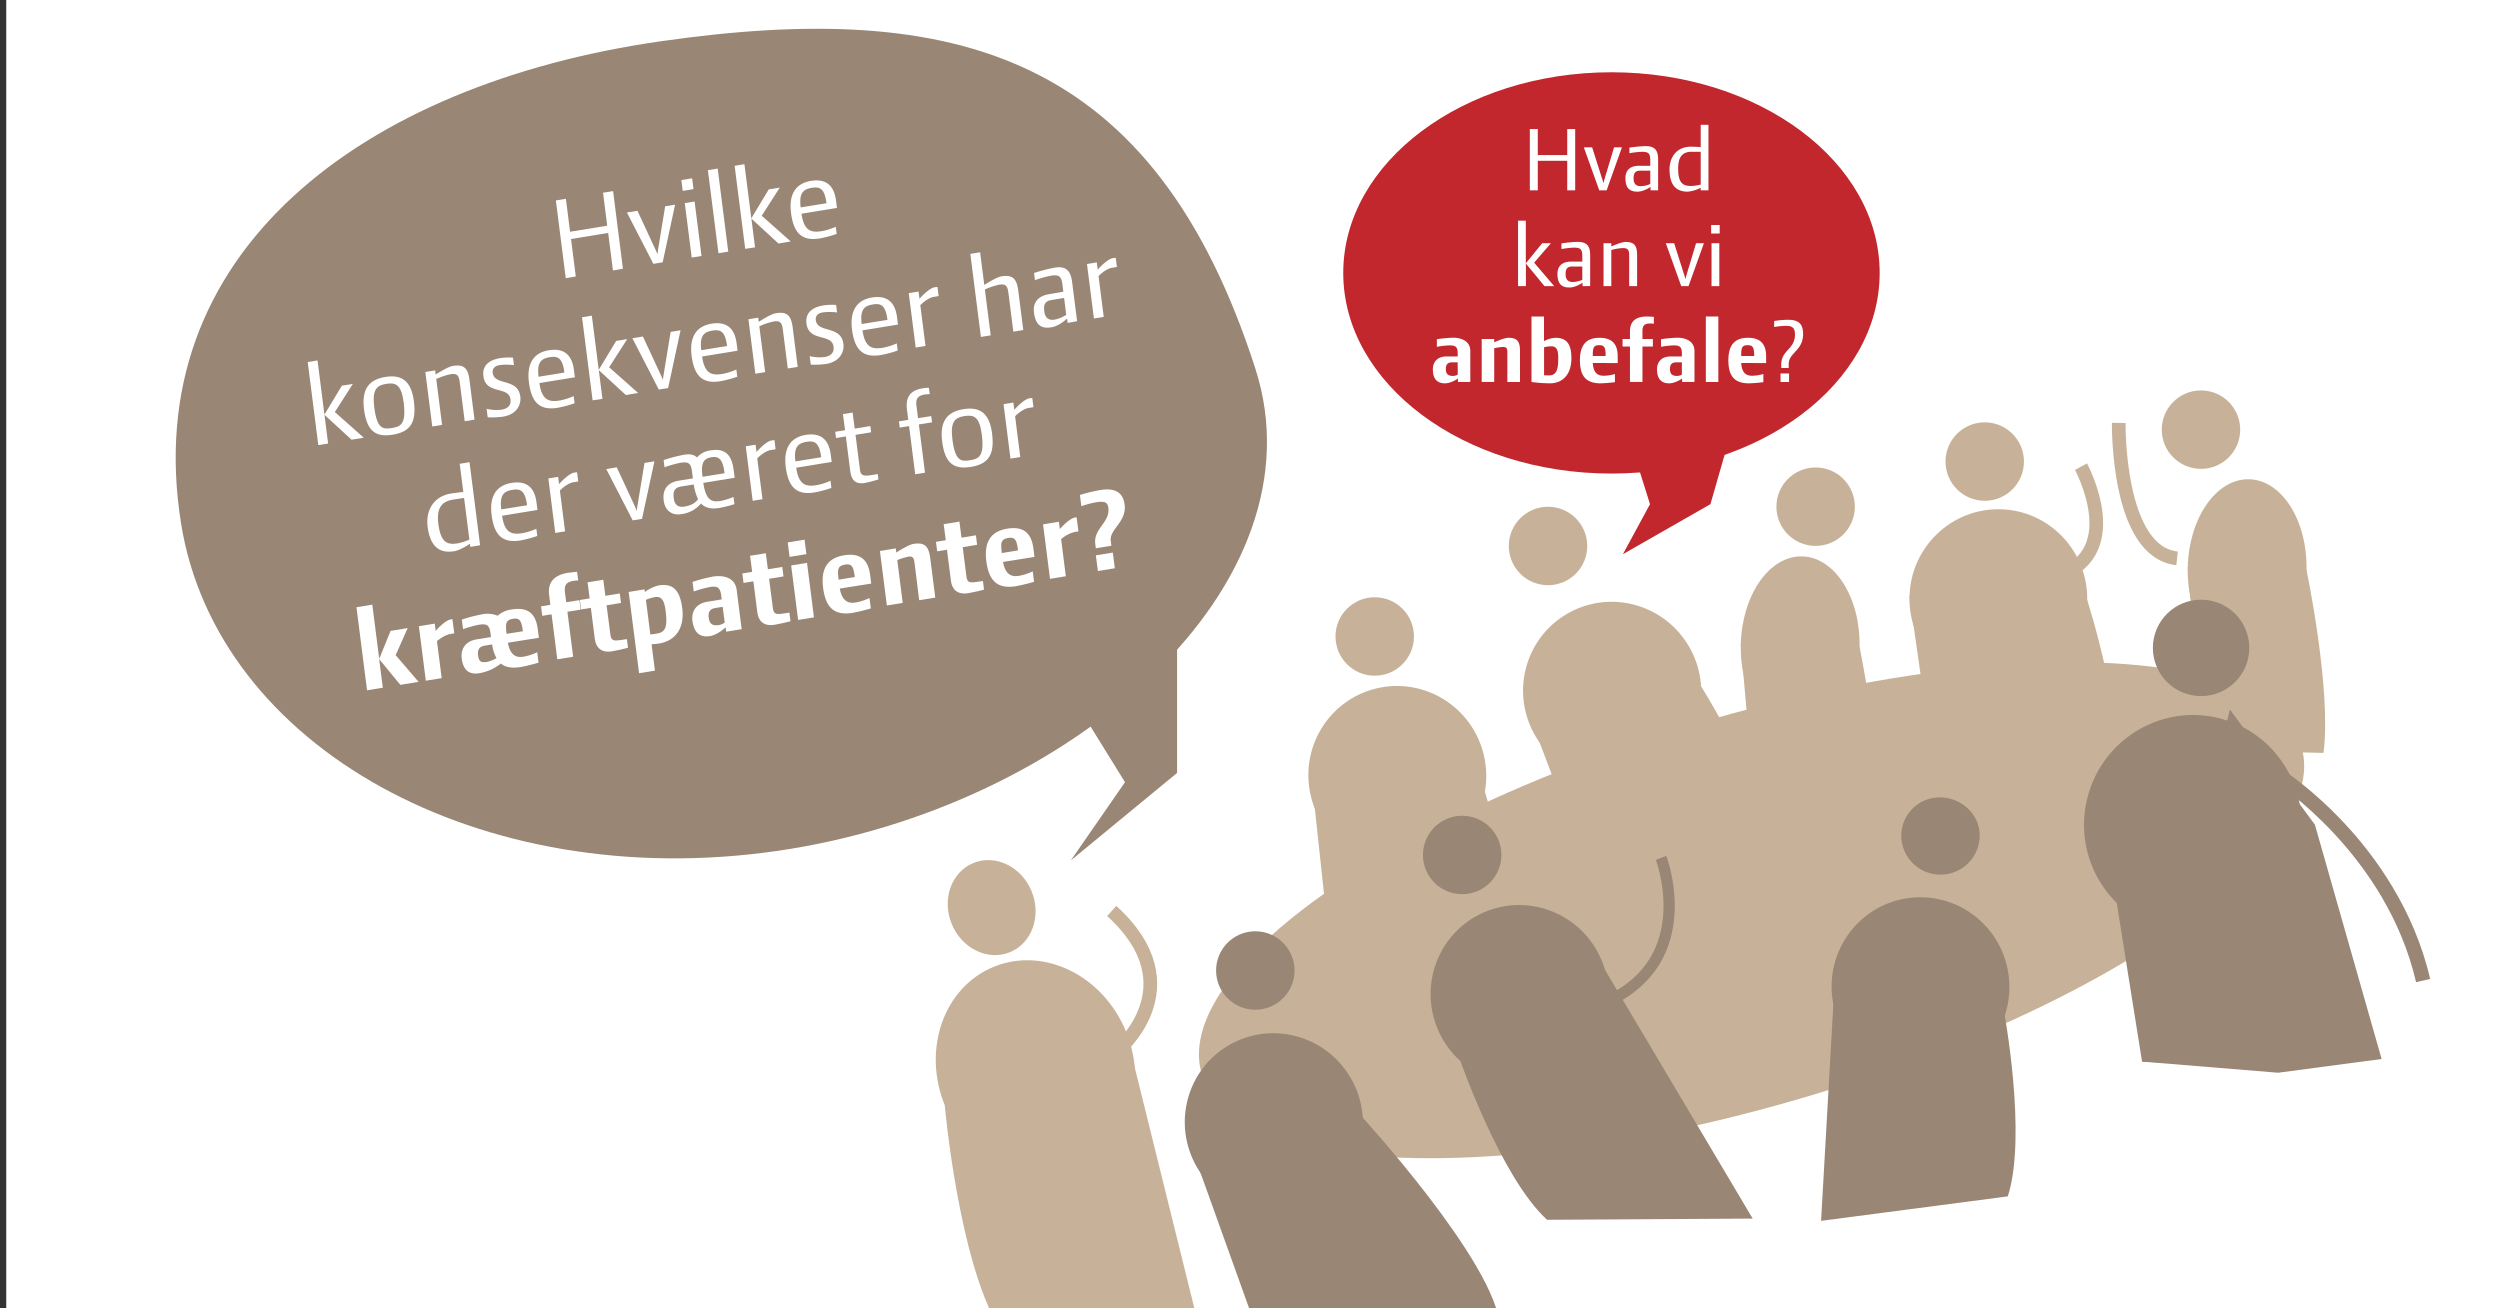 <svg id="Lag_1" data-name="Lag 1" xmlns="http://www.w3.org/2000/svg" viewBox="0 0 1200 628"><rect x="0" y="0" width="1200" height="628" fill="#333333" stroke="none"/><defs><style>.cls-1{fill:#fff;}.cls-2{fill:#c7b299;}.cls-3,.cls-5{fill:none;stroke-miterlimit:10;}.cls-3{stroke:#c7b299;stroke-width:6.57px;}.cls-4{fill:#998675;}.cls-5{stroke:#998675;stroke-width:5.4px;}.cls-6{fill:#c1272d;}</style></defs><title>kræft work2 SVG</title><rect class="cls-1" x="3" width="1200" height="628"/><ellipse class="cls-2" cx="840.75" cy="436.86" rx="275.35" ry="93.34" transform="translate(-89.68 257.96) rotate(-16.57)"/><ellipse class="cls-2" cx="475.99" cy="435.66" rx="20.72" ry="23.14" transform="translate(-130.06 214.14) rotate(-22.39)"/><ellipse class="cls-2" cx="497.03" cy="512.96" rx="46.96" ry="52.84" transform="translate(-157.92 227.99) rotate(-22.39)"/><path class="cls-2" d="M573.73,629.74l-33.42-135-86.84,35.77s6.6,74,25.81,106.17Z"/><path class="cls-3" d="M535.63,505s38.48-30.87-2-67.74"/><circle class="cls-2" cx="952.67" cy="221.55" r="18.83"/><circle class="cls-2" cx="1056.47" cy="206.23" r="18.83"/><ellipse class="cls-2" cx="959.17" cy="287.41" rx="42.99" ry="42.67" transform="translate(651.61 1240.31) rotate(-88.79)"/><path class="cls-2" d="M929.09,374.34,916.51,286.2l85.33,1.8s18.86,58.14,13.21,88.15Z"/><ellipse class="cls-2" cx="1078.57" cy="273.01" rx="42.99" ry="28.51" transform="translate(782.9 1345.59) rotate(-88.79)"/><path class="cls-2" d="M1057.86,360.14l-7.79-88,57,1.2s12.2,58,8.21,88.05Z"/><circle class="cls-2" cx="871.5" cy="243.21" r="18.83"/><ellipse class="cls-2" cx="864.03" cy="310.02" rx="42.99" ry="28.51" transform="translate(535.89 1167.33) rotate(-88.79)"/><path class="cls-2" d="M843.32,397.14l-7.79-88,57,1.2s12.2,58,8.21,88.05Z"/><path class="cls-2" d="M639.29,464.13l-9.52-88.55,82.27,2.2s18.86,58.15,13.21,88.16Z"/><circle class="cls-2" cx="659.87" cy="305.51" r="18.83"/><ellipse class="cls-2" cx="670.86" cy="371.55" rx="42.67" ry="42.99" transform="matrix(0.96, -0.28, 0.28, 0.96, -77.35, 203.39)"/><path class="cls-2" d="M766.63,429.32,735.09,346l80.16-18.62s32.92,51.51,35,82Z"/><circle class="cls-2" cx="743.05" cy="262.07" r="18.83"/><ellipse class="cls-2" cx="773.83" cy="331.78" rx="42.67" ry="42.99" transform="translate(-60.51 444.77) rotate(-30.92)"/><path class="cls-4" d="M874.12,586l6.43-113.54,81.32,12.68s11.29,60.07,1.86,89.12Z"/><path class="cls-4" d="M950.08,398.46a18.83,18.83,0,0,1-37.19,5.88A18.35,18.35,0,0,1,928.14,383C938.41,381.39,948.46,388.19,950.08,398.46Z"/><ellipse class="cls-4" cx="921.82" cy="473.73" rx="42.67" ry="42.99" transform="translate(-62.68 149.8) rotate(-8.99)"/><path class="cls-4" d="M602.54,636.22l-30.08-83.83,80.48-17.2S718.44,606.5,720,637Z"/><circle class="cls-4" cx="602.55" cy="465.84" r="18.83"/><ellipse class="cls-4" cx="611.45" cy="538.82" rx="42.67" ry="42.99" transform="translate(-187.24 376.7) rotate(-29.91)"/><path class="cls-4" d="M841.29,584.92l-76.61-129-64.47,51.16s19.83,57.82,42.38,78.42Z"/><circle class="cls-4" cx="701.84" cy="410.38" r="18.83"/><ellipse class="cls-4" cx="729.4" cy="477.34" rx="42.67" ry="42.99" transform="translate(-121.28 287.03) rotate(-20.59)"/><circle class="cls-4" cx="1056.52" cy="310.99" r="23.14"/><ellipse class="cls-4" cx="1058.61" cy="392.48" rx="52.84" ry="52.46" transform="matrix(0.22, -0.97, 0.97, 0.22, 438.93, 1336.25)"/><path class="cls-4" d="M1028.18,509.56l-20.61-129.21,102.25,23.51s7.9,75-6.41,109.73Z"/><polygon class="cls-4" points="1070.36 340.55 1028.17 509.56 1093.47 514.91 1143.18 508.32 1111.15 395.84 1070.36 340.55"/><path class="cls-4" d="M1159.71,471.44c-14.16-61.33-67.15-95.72-67.69-96.06l3.73-5.86c.58.37,14.2,9.13,29.79,25.89,14.41,15.47,33.2,41,40.93,74.47Z"/><path class="cls-5" d="M797.32,411.77s18.48,48.17-25.3,68.74"/><path class="cls-3" d="M998.87,224s23.67,43.55-14,53.21"/><path class="cls-4" d="M602.59,177C635.8,280.22,515.16,388,372.76,408.48S104.1,358.38,86.92,251.33C66,121,174.35,40.39,316.75,19.87S554,26,602.59,177Z"/><path class="cls-1" d="M294.21,129.81l-2.29-18-17.83,2.91,2.29,18-4.82.79L266.81,96.2l4.82-.78,2,15.82,17.83-2.91-2-15.82,4.82-.79L299,129Z"/><path class="cls-1" d="M318.08,125.92l-4.47.73L300.93,102l5.05-.83,8.82,19c.24.49.58,1.33.76,1.78h.06c.05-.54.16-1.52.22-1.94l3.44-21,4.77-.77Z"/><path class="cls-1" d="M327.71,91.63l-.66-5.2,5.17-.84.66,5.19Zm4.31,32-3.33-26.15,4.71-.77,3.33,26.16Z"/><path class="cls-1" d="M344.86,121.55l-5.08-39.88,4.71-.77,5.07,39.88Z"/><path class="cls-1" d="M357.7,119.45l-5.08-39.87,4.7-.77,3.31,26L369,90.91l5.29-.86-8.66,13.51,13.91,12.33-5.87,1-13-11.94,1.75,13.77Z"/><path class="cls-1" d="M384.72,102.59c1.21,8.56,4.9,9.15,9.84,8.34a28.71,28.71,0,0,0,6.61-2.09l.44,3.45a56.88,56.88,0,0,1-8.15,2.16c-8.77,1.43-12.56-2.78-13.77-12.24-1.1-8.64,2-14.15,9.55-15.38,7-1.14,11.09,1.94,12.05,9.42l.45,3.56Zm4.88-12.42c-4.18.68-6.12,2.67-5.27,9.38l12.38-2C395.78,90.23,393.38,89.55,389.6,90.17Z"/><path class="cls-1" d="M152.78,213.65l-5.08-39.87,4.71-.77,3.31,26,8.37-13.88,5.28-.86-8.65,13.51,13.9,12.33-5.87.95-13-11.93,1.75,13.77Z"/><path class="cls-1" d="M188.49,208.66c-8.37,1.36-12.46-1.9-13.77-12.24-1.27-10,2.69-14.26,10.24-15.49s12.42,1.61,13.69,11.59C200,202.85,196.91,207.28,188.49,208.66Zm-3.11-24.41c-4.53.74-6.84,2.61-5.72,11.37,1.33,10.51,4.35,10.49,8.42,9.83s7-1.63,5.69-12.14C192.65,184.56,190,183.51,185.38,184.25Z"/><path class="cls-1" d="M223.06,202.18l-2.35-18.45c-.41-3.27-1.06-4.65-4.43-4.1a31.12,31.12,0,0,0-6.88,2.31l2.8,22-4.71.77-3.33-26.15,4.71-.77.25,2c1.76-1.12,5.93-3.76,8.25-4.14,5.34-.87,7.31,1.07,8,6.91l2.4,18.85Z"/><path class="cls-1" d="M241.4,200a39.3,39.3,0,0,1-7.31.3l-.52-4.08a19.45,19.45,0,0,0,7.11.44c2.79-.45,4.74-1.9,4.35-4.94-.84-6.6-11.83-2.12-13-11.11-.47-3.68,1-7.55,8.08-8.71a27.13,27.13,0,0,1,6.13-.23l.46,3.62a25.51,25.51,0,0,0-7.11,0c-1.75.29-3.38,1.45-3.1,3.67.82,6.42,12.09,2.26,13.26,11.42C250.22,193.82,248.43,198.88,241.4,200Z"/><path class="cls-1" d="M258.91,183.88c1.21,8.56,4.9,9.15,9.84,8.34a29.21,29.21,0,0,0,6.61-2.09l.44,3.44a55.12,55.12,0,0,1-8.15,2.17c-8.77,1.43-12.56-2.78-13.77-12.24-1.1-8.64,2-14.15,9.55-15.38,7-1.14,11.1,1.94,12.05,9.42l.45,3.56Zm4.88-12.42c-4.18.68-6.12,2.66-5.27,9.38l12.38-2C270,171.52,267.57,170.84,263.79,171.46Z"/><path class="cls-1" d="M284.45,192.16l-5.07-39.87,4.7-.77,3.31,26,8.37-13.88,5.29-.86-8.66,13.51,13.9,12.33-5.87,1-13-11.94,1.76,13.77Z"/><path class="cls-1" d="M320.7,186.25l-4.48.73-12.68-24.63,5.06-.83,8.81,18.95c.24.49.59,1.33.76,1.78h.06c0-.54.16-1.52.23-1.94l3.44-21,4.76-.77Z"/><path class="cls-1" d="M337,171.12c1.21,8.57,4.9,9.16,9.84,8.35a29.21,29.21,0,0,0,6.61-2.09l.44,3.45a57,57,0,0,1-8.14,2.16c-8.77,1.43-12.57-2.78-13.78-12.24-1.1-8.64,2-14.15,9.55-15.38,7-1.14,11.1,1.94,12.05,9.42l.45,3.56Zm4.88-12.41c-4.18.68-6.12,2.67-5.26,9.38l12.37-2C348.09,158.77,345.69,158.09,341.91,158.71Z"/><path class="cls-1" d="M378.14,176.87l-2.35-18.45c-.41-3.27-1.07-4.65-4.43-4.1a31.12,31.12,0,0,0-6.88,2.31l2.8,22-4.71.77-3.33-26.15,4.71-.77.25,2c1.76-1.12,5.92-3.76,8.25-4.14,5.34-.87,7.31,1.07,8.05,6.91l2.4,18.85Z"/><path class="cls-1" d="M396.48,174.71a39.3,39.3,0,0,1-7.31.3l-.52-4.08a19.43,19.43,0,0,0,7.11.44c2.79-.45,4.74-1.9,4.35-4.94-.84-6.6-11.83-2.12-13-11.11-.46-3.68,1-7.55,8.09-8.71a27.11,27.11,0,0,1,6.13-.23l.46,3.62a25.51,25.51,0,0,0-7.11,0c-1.75.29-3.38,1.45-3.1,3.67.82,6.42,12.09,2.26,13.26,11.42C405.3,168.51,403.51,173.57,396.48,174.71Z"/><path class="cls-1" d="M414,158.57c1.21,8.56,4.9,9.15,9.84,8.34a29.21,29.21,0,0,0,6.61-2.09l.44,3.44a55.12,55.12,0,0,1-8.15,2.17c-8.77,1.43-12.56-2.78-13.77-12.24-1.1-8.64,2-14.15,9.55-15.38,7-1.14,11.09,1.94,12.05,9.42l.45,3.56Zm4.88-12.42c-4.18.68-6.12,2.67-5.27,9.38l12.38-2C425.05,146.21,422.65,145.53,418.87,146.15Z"/><path class="cls-1" d="M450.55,142.11l-2.38.39c-2.56.42-5.54,3.05-6.42,4l2.49,19.55-4.71.77L436.2,140.7l4.71-.77.44,3.5c1.29-1.52,4.92-5.15,7.24-5.53a10.65,10.65,0,0,1,1.4-.17Z"/><path class="cls-1" d="M486.4,159.2l-2.35-18.45c-.41-3.27-1.06-4.65-4.43-4.1a31.72,31.72,0,0,0-6.88,2.32l2.8,22-4.7.76-5.08-39.87,4.7-.77,2,15.7c1.76-1.12,5.93-3.76,8.25-4.14,5.35-.87,7.31,1.07,8.06,6.91l2.4,18.86Z"/><path class="cls-1" d="M512.48,155l-.27-2.11c-.58.58-4,3.64-7.52,4.21-5.06.83-7.63-1.2-8.39-7.15-.53-4.2,1.44-7.8,7.25-8.75L510.4,140l-.43-3.45c-.5-3.91-1.57-4.87-5.7-4.19a56.22,56.22,0,0,0-7.49,2.12l-.44-3.45a79.81,79.81,0,0,1,9.7-2.53c5.34-.88,7.84,1,8.58,6.88l2.39,18.8ZM510.78,143l-6,1c-3.25.53-3.92,2.25-3.52,5.41s2,4.5,5,4a16.29,16.29,0,0,0,5.52-2.27Z"/><path class="cls-1" d="M536.11,128.15l-2.39.39c-2.55.41-5.54,3-6.42,4l2.49,19.56-4.71.77-3.33-26.15,4.71-.77.45,3.5c1.28-1.52,4.91-5.15,7.24-5.53a10.26,10.26,0,0,1,1.4-.17Z"/><path class="cls-1" d="M225.76,262.5l-.2-1.52c-1.74,1.24-5.27,3.24-7.48,3.6-5.75.94-11.42-.7-12.82-11.73-1-8.06,3.06-14.62,11.13-15.94,1.16-.19,4.84-.67,6-.74l-1.73-13.55,4.71-.77,5.07,39.88Zm-3-23.47c-.82.07-4.19.62-5.53.84-6.21,1-7.61,5.36-6.83,11.54,1.16,9.11,4.33,10.21,9.32,9.39a25.75,25.75,0,0,0,5.58-1.8Z"/><path class="cls-1" d="M241,247.56c1.21,8.56,4.9,9.15,9.84,8.34a28.87,28.87,0,0,0,6.61-2.09l.44,3.45a57.28,57.28,0,0,1-8.15,2.16c-8.77,1.43-12.56-2.78-13.77-12.24-1.1-8.64,2-14.15,9.55-15.38,7-1.14,11.09,1.94,12,9.42l.46,3.56Zm4.88-12.42c-4.18.68-6.12,2.67-5.27,9.38l12.38-2C252.05,235.2,249.65,234.52,245.87,235.14Z"/><path class="cls-1" d="M277.55,231.1l-2.38.39c-2.56.42-5.54,3-6.42,4l2.49,19.56-4.71.76-3.33-26.15,4.71-.77.44,3.5c1.29-1.52,4.92-5.15,7.24-5.53a12.66,12.66,0,0,1,1.4-.17Z"/><path class="cls-1" d="M308.17,249.05l-4.47.73L291,225.15l5.05-.83,8.82,19c.24.49.58,1.33.76,1.78h.06c.05-.54.16-1.52.22-1.94l3.45-20.95,4.76-.77Z"/><path class="cls-1" d="M337.58,231.79c1.32,9,4.5,9.28,8.51,8.63a33.74,33.74,0,0,0,6-1.88l.44,3.44a55.4,55.4,0,0,1-7.18,1.83c-4.12.67-6.88-.07-8.86-2.13a14.86,14.86,0,0,1-9.61,5.14c-3.83.63-7.63-1.26-8.3-6.57-.61-4.79,1.34-8.56,7.15-9.51l6.85-1.12-.42-3.27c-.49-3.91-1.57-4.87-5.69-4.19a55.52,55.52,0,0,0-7.5,2.11l-.43-3.44a77.6,77.6,0,0,1,9.69-2.54c3-.48,4.91-.08,6.33,1.29a10.11,10.11,0,0,1,6.57-3.39c7-1.14,10.11,2.1,11.06,9.58l.45,3.56Zm-4.59.75-6.1,1c-3.25.53-3.89,2.48-3.49,5.63s2.11,4.49,5.13,4c4-.65,5.53-2.21,6.54-3.57A24.43,24.43,0,0,1,333,232.54Zm8.54-13.07c-4.19.68-5.11,3.21-4.32,9.4l10.57-1.72C347,220.78,345.3,218.85,341.53,219.47Z"/><path class="cls-1" d="M372.28,215.64l-2.38.39c-2.55.42-5.54,3.05-6.42,4L366,239.62l-4.71.76-3.33-26.15,4.71-.77.44,3.5c1.29-1.52,4.92-5.15,7.24-5.53a10.59,10.59,0,0,1,1.41-.17Z"/><path class="cls-1" d="M382.19,224.51c1.21,8.57,4.9,9.16,9.83,8.35a29.32,29.32,0,0,0,6.62-2.09l.43,3.44a56.2,56.2,0,0,1-8.14,2.17c-8.77,1.43-12.57-2.78-13.77-12.24-1.1-8.64,2-14.15,9.54-15.38,7-1.14,11.1,1.94,12.05,9.41l.46,3.56Zm4.88-12.42c-4.18.69-6.12,2.67-5.27,9.39l12.37-2C393.24,212.16,390.84,211.48,387.07,212.09Z"/><path class="cls-1" d="M415.19,231.82c-5.34.87-6.62-2.2-7.11-6L406,209.48l-4.7.77-.39-3,4.71-.76-1-7.71,4.64-.76,1,7.71,7.5-1.23.38,3-7.49,1.22,2.15,16.88c.4,3.15,2.33,3,7,2.19l1.51-.24.33,2.57A63.68,63.68,0,0,1,415.19,231.82Z"/><path class="cls-1" d="M446.28,189.14c-.41.07-1.88.13-2.4.22-3.37.55-4.36,2.14-4,5.23l.78,6.13,6.33-1,.39,3-6.33,1L444,226.88l-4.71.76-2.94-23.12-4.47.73-.39-3,4.47-.73-.58-4.61c-.68-5.32.64-9.41,7.43-10.51a17.94,17.94,0,0,1,3.05-.26Z"/><path class="cls-1" d="M466,224.12c-8.36,1.36-12.46-1.9-13.77-12.24-1.27-10,2.69-14.26,10.24-15.49S474.92,198,476.19,208C477.5,218.31,474.45,222.74,466,224.12Zm-3.11-24.41c-4.53.75-6.84,2.61-5.72,11.37,1.33,10.51,4.36,10.49,8.42,9.83s7-1.63,5.69-12.14C470.2,200,467.51,199,462.92,199.71Z"/><path class="cls-1" d="M496.06,195.44l-2.39.39c-2.55.42-5.54,3-6.42,4l2.49,19.56-4.71.76L481.7,194l4.71-.77.45,3.5c1.28-1.52,4.91-5.15,7.24-5.53a10.26,10.26,0,0,1,1.4-.17Z"/><path class="cls-1" d="M176.18,331.34l-5.08-39.87,7.61-1.24,3.31,26,5.47-13.41,8.19-1.34-5.76,13,11,12.81-8.77,1.43L182,316.38l1.75,13.72Z"/><path class="cls-1" d="M218.05,304l-1.8.3c-2.56.41-5.54,2.57-6.5,3.44L212,325.5l-7.61,1.24-3.33-26.16,7.61-1.24.44,3.5c1.29-1.52,4.92-5.15,7.24-5.53a4.12,4.12,0,0,1,.82-.07Z"/><path class="cls-1" d="M243.77,308.51c1.28,6.83,4.7,7.16,7.67,6.68a26.22,26.22,0,0,0,6.43-2.12l.63,5a84.44,84.44,0,0,1-8.45,2.09c-4.42.72-7.46.09-9.64-1.64A22.61,22.61,0,0,1,230,323.15c-5.75.94-7.8-2.6-8.38-7.09-.52-4.15,1.39-8.22,7.2-9.17l6.85-1.11-.21-1.7c-.5-3.91-1.57-4.87-5.7-4.19a54.75,54.75,0,0,0-7.49,2.12l-.59-4.62a79.81,79.81,0,0,1,9.7-2.53,13.36,13.36,0,0,1,7.5.68,12.26,12.26,0,0,1,6.84-3c8.08-1.32,11.51,2.35,12.43,9.59l.51,4Zm-7.54.88-.06-.05-3.43.56c-3,.48-3.56,2.31-3.26,4.64.4,3.16,1.52,3.63,4.54,3.13a17.76,17.76,0,0,0,4.29-1.77A18.82,18.82,0,0,1,236.23,309.39ZM246.28,297c-2.73.45-3.48,1.58-3.38,4.24a22.14,22.14,0,0,0,.25,2.89l0,.11L251,303C250.34,298.2,249.59,296.48,246.28,297Z"/><path class="cls-1" d="M277.55,278.63a9.87,9.87,0,0,0-2.4.21c-3.37.55-4.35,2.14-4,5.23l.63,5,6.33-1,.58,4.56-6.33,1,2.75,21.6-7.61,1.24-2.75-21.6-4.47.73-.58-4.55,4.47-.73-.58-4.61c-.68-5.32,1.39-9.53,9.23-10.81.29,0,3.86-.45,4.16-.44Z"/><path class="cls-1" d="M293.8,312.63c-5.35.87-7.79-2-8.28-5.86l-1.91-15-4.7.77-.58-4.55,4.7-.77-1-7.71,7.55-1.23,1,7.71,6.92-1.13.58,4.55-6.92,1.13L293,304.72c.4,3.15,1.81,3,6.4,2.29l1.51-.25.53,4.15C299.87,311.4,295.48,312.35,293.8,312.63Z"/><path class="cls-1" d="M316.38,308.88c-1.16.19-2.45.28-3.63.36l1.62,12.66-7.61,1.24-5-39,7.61-1.25.17,1.29a17.56,17.56,0,0,1,6.47-3.14c5.87-1,10.19.84,11.46,10.82S323.94,307.65,316.38,308.88Zm-1.94-22.27a17.88,17.88,0,0,0-4.4,1.32l2.12,16.63c.82-.07,1.81-.23,3.14-.45,3.72-.61,5.25-2.53,4.22-10.64C319,289,317.92,286,314.44,286.61Z"/><path class="cls-1" d="M348.57,303.21l-.27-2.1c-.58.57-4,3.64-7.53,4.21-5.75.94-7.83-2.84-8.4-7.33-.53-4.15,1.38-8.21,7.19-9.16l6.86-1.12L346.2,286c-.5-3.91-1.57-4.87-5.69-4.2a56,56,0,0,0-7.5,2.12l-.59-4.61a78.29,78.29,0,0,1,9.7-2.54c5.35-.87,10.75.57,11.49,6.41L356,302Zm-1.7-11.94-3.43.56c-3,.48-3.56,2.31-3.26,4.64.4,3.16,1.94,4,5,3.55a6.62,6.62,0,0,0,2.69-1.22Z"/><path class="cls-1" d="M371.8,299.89c-5.34.88-7.78-2-8.27-5.85l-1.91-15-4.71.77-.58-4.55,4.71-.77-1-7.71,7.55-1.23,1,7.7,6.91-1.12.58,4.55-6.91,1.13L371,292c.41,3.16,1.81,3,6.4,2.3l1.51-.25.53,4.15C377.87,298.67,373.49,299.62,371.8,299.89Z"/><path class="cls-1" d="M379,267.31l-.89-6.95,8.08-1.32.88,6.95Zm4.09,30.26-3.33-26.15,7.61-1.25,3.33,26.16Z"/><path class="cls-1" d="M403.09,282.51c1.28,6.83,4.76,7.15,7.72,6.67a26.84,26.84,0,0,0,6.55-2.14l.63,5a87,87,0,0,1-8.62,2.12c-9.58,1.57-13.17-3.27-14.29-12.09-1-8.11,1.29-14.09,10.06-15.53,8-1.3,11.62,2.34,12.54,9.58l.51,4Zm2.57-11.5c-3.61.59-3.74,2.34-3.13,7.12l0,.12,7.78-1.27C409.72,272.19,409,270.47,405.66,271Z"/><path class="cls-1" d="M441.21,288.09,439,270.34c-.34-2.68-.86-3.49-3.12-3.12a33.38,33.38,0,0,0-5.19,1.62l2.61,20.55-7.61,1.24-3.33-26.15,7.61-1.25.26,2c1.75-1.12,5.92-3.77,8.24-4.15,5.35-.87,7.31,1.07,8.06,6.91l2.4,18.86Z"/><path class="cls-1" d="M464.73,284.73c-5.34.87-7.78-2-8.27-5.86l-1.91-15-4.71.76-.58-4.55,4.71-.77-1-7.71,7.55-1.23,1,7.71,6.91-1.13.58,4.55-6.91,1.13,1.8,14.19c.41,3.15,1.82,3,6.4,2.29l1.51-.25.53,4.15C470.8,283.5,466.42,284.45,464.73,284.73Z"/><path class="cls-1" d="M481.44,269.73c1.28,6.82,4.77,7.14,7.73,6.66a26.94,26.94,0,0,0,6.54-2.14l.63,5a84.21,84.21,0,0,1-8.62,2.12c-9.58,1.57-13.16-3.27-14.29-12.09-1-8.11,1.29-14.09,10.06-15.52,8-1.31,11.63,2.33,12.55,9.57l.5,4ZM484,258.22c-3.6.59-3.74,2.34-3.13,7.13l0,.11,7.78-1.27C488.07,259.41,487.32,257.68,484,258.22Z"/><path class="cls-1" d="M517.64,255.06l-1.8.29a15.54,15.54,0,0,0-6.5,3.45l2.26,17.8-7.6,1.24-3.33-26.15,7.61-1.24.44,3.5c1.29-1.52,4.92-5.15,7.24-5.53a3.54,3.54,0,0,1,.82-.08Z"/><path class="cls-1" d="M533.16,259.62l.3,2.33L526,263.17l-.27-2.11c-.93-7.35,7.17-10.29,6.29-17.23-.37-2.92-1.86-3.4-6.39-2.66a51.32,51.32,0,0,0-6.59,1.8l-.68-5.38a73.69,73.69,0,0,1,9.83-2.38c6.16-1,10.8.51,11.62,6.93C540.9,250.6,532.44,254,533.16,259.62ZM527,274.09l-1-7.53,8.13-1.33,1,7.53Z"/><polygon class="cls-4" points="510 327 540 375.45 514 413 565 371 565 295 510 327"/><path class="cls-3" d="M1017,203s-1,62,28,65"/><ellipse class="cls-6" cx="773.5" cy="131" rx="128.74" ry="96.31"/><polygon class="cls-6" points="776 191 792 242 779 266 821 242 842 169 776 191"/><path class="cls-1" d="M752.27,91.35V77.18H738.14V91.35h-3.82V61.94h3.82V74.42h14.13V61.94h3.82V91.35Z"/><path class="cls-1" d="M771.19,91.35h-3.55l-7.41-20.62h4l5,15.74c.14.42.32,1.11.41,1.48h0c.09-.42.27-1.15.37-1.48l4.74-15.74h3.77Z"/><path class="cls-1" d="M792.27,91.35V89.7c-.51.36-3.5,2.3-6.26,2.3-4,0-5.8-1.89-5.8-6.58,0-3.32,1.89-5.85,6.49-5.85h5.43V76.86c0-3.09-.74-4-4-4a42.11,42.11,0,0,0-6,.69V70.87a61.32,61.32,0,0,1,7.77-.73c4.24,0,6,1.79,6,6.39V91.35Zm-.14-9.43h-4.74c-2.58,0-3.27,1.24-3.27,3.72s1.11,3.73,3.5,3.73a12.49,12.49,0,0,0,4.51-1.06Z"/><path class="cls-1" d="M816.34,91.35V90.16A17.94,17.94,0,0,1,810.17,92c-4.56,0-8.79-2-8.79-10.68,0-6.35,3.82-10.91,10.22-10.91.92,0,3.82.09,4.74.19V59.92h3.72V91.35Zm0-18.5c-.65,0-3.32,0-4.38,0-4.92,0-6.44,3.17-6.44,8,0,7.18,2.35,8.42,6.31,8.42a20,20,0,0,0,4.51-.69Z"/><path class="cls-1" d="M728.66,137.35V105.92h3.73V126.4l7.87-9.67h4.18l-8.05,9.35L746,137.35h-4.64l-8.93-10.86v10.86Z"/><path class="cls-1" d="M759.63,137.35V135.7c-.5.36-3.49,2.3-6.25,2.3-4,0-5.8-1.89-5.8-6.58,0-3.32,1.88-5.85,6.49-5.85h5.43v-2.71c0-3.09-.74-4-4-4a42.28,42.28,0,0,0-6,.69v-2.72a61.5,61.5,0,0,1,7.78-.73c4.23,0,6,1.79,6,6.39v14.82Zm-.13-9.43h-4.74c-2.58,0-3.27,1.24-3.27,3.72s1.1,3.73,3.5,3.73a12.49,12.49,0,0,0,4.51-1.06Z"/><path class="cls-1" d="M782,137.35V122.81c0-2.58-.37-3.73-3-3.73a23.85,23.85,0,0,0-5.57.92v17.35h-3.73V116.73h3.73v1.57c1.47-.65,5-2.16,6.81-2.16,4.24,0,5.57,1.74,5.57,6.35v14.86Z"/><path class="cls-1" d="M810.49,137.35H807l-7.41-20.62h4l5,15.74c.14.42.32,1.11.42,1.48h0c.09-.42.28-1.15.37-1.48l4.74-15.74h3.77Z"/><path class="cls-1" d="M821.35,112.09V108h4.1v4.1Zm.19,25.26V116.73h3.73v20.62Z"/><path class="cls-1" d="M699.82,183.35V181.7c-.5.36-3.49,2.3-6.25,2.3-4.56,0-5.8-3.18-5.8-6.72,0-3.27,1.88-6.17,6.49-6.17h5.43v-1.33c0-3.09-.74-4-4-4a42.28,42.28,0,0,0-6,.69v-3.64a61.5,61.5,0,0,1,7.78-.73c4.24,0,8.28,1.79,8.28,6.39v14.82Zm-.13-9.43H697c-2.35,0-3,1.33-3,3.17,0,2.49,1.1,3.36,3.5,3.36a5.09,5.09,0,0,0,2.21-.6Z"/><path class="cls-1" d="M723.53,183.35v-14c0-2.12-.32-2.81-2.12-2.81a26.65,26.65,0,0,0-4.19.6v16.2h-6V162.73h6v1.57c1.48-.65,5-2.16,6.81-2.16,4.24,0,5.57,1.74,5.57,6.35v14.86Z"/><path class="cls-1" d="M744,184a71.36,71.36,0,0,1-8.88-.65V151.92h6v11.83a13.29,13.29,0,0,1,5.33-1.61c4.65,0,7.83,1.93,7.83,9.8S750,184,744,184Zm.69-17.77a13.77,13.77,0,0,0-3.54.46v13.44c.64.05,1.42.05,2.48.05,3.08,0,4.33-2.17,4.33-8C748,168.26,747.32,166.23,744.7,166.23Z"/><path class="cls-1" d="M764.54,174.24c.32,5.43,3,6.12,5.34,6.12a20.36,20.36,0,0,0,5.29-.83v3.91a66.68,66.68,0,0,1-6.91.56c-7.59,0-9.89-4.19-9.89-11.14,0-6.4,2.39-10.72,9.34-10.72,6.35,0,8.79,3.26,8.79,9v3.13Zm3.13-8.56c-2.86,0-3.13,1.33-3.13,5.11v.09h6.16C770.7,167.11,770.29,165.68,767.67,165.68Z"/><path class="cls-1" d="M793.85,155.42a7.9,7.9,0,0,0-1.88-.14c-2.67,0-3.59,1.1-3.59,3.54v3.91h5v3.59h-5v17h-6v-17h-3.54v-3.59h3.54V159.1c0-4.19,2-7.18,8.24-7.18.23,0,3,.14,3.26.18Z"/><path class="cls-1" d="M807.43,183.35V181.7c-.5.36-3.5,2.3-6.26,2.3-4.55,0-5.8-3.18-5.8-6.72,0-3.27,1.89-6.17,6.49-6.17h5.43v-1.33c0-3.09-.73-4-4-4a42.1,42.1,0,0,0-6,.69v-3.64a61.5,61.5,0,0,1,7.78-.73c4.23,0,8.28,1.79,8.28,6.39v14.82Zm-.14-9.43h-2.71c-2.35,0-3,1.33-3,3.17,0,2.49,1.1,3.36,3.49,3.36a5.09,5.09,0,0,0,2.21-.6Z"/><path class="cls-1" d="M818.8,183.35V151.92h6v31.43Z"/><path class="cls-1" d="M835.78,174.24c.33,5.43,3,6.12,5.34,6.12a20.31,20.31,0,0,0,5.29-.83v3.91a66.45,66.45,0,0,1-6.9.56c-7.59,0-9.89-4.19-9.89-11.14,0-6.4,2.39-10.72,9.34-10.72,6.35,0,8.79,3.26,8.79,9v3.13Zm3.13-8.56c-2.85,0-3.13,1.33-3.13,5.11v.09H842C842,167.11,841.54,165.68,838.91,165.68Z"/><path class="cls-1" d="M858.57,174.79v1.84H855V175c0-7,6.58-7.27,6.58-14.36,0-3.5-1.34-4.24-4.7-4.24a40.54,40.54,0,0,0-5.29.56v-2.86a40.15,40.15,0,0,1,6.67-.6c4.88,0,7.23,1.75,7.23,6.81C865.47,168.44,858.57,169.22,858.57,174.79Zm-3.92,8.56v-4.09h4.1v4.09Z"/></svg>